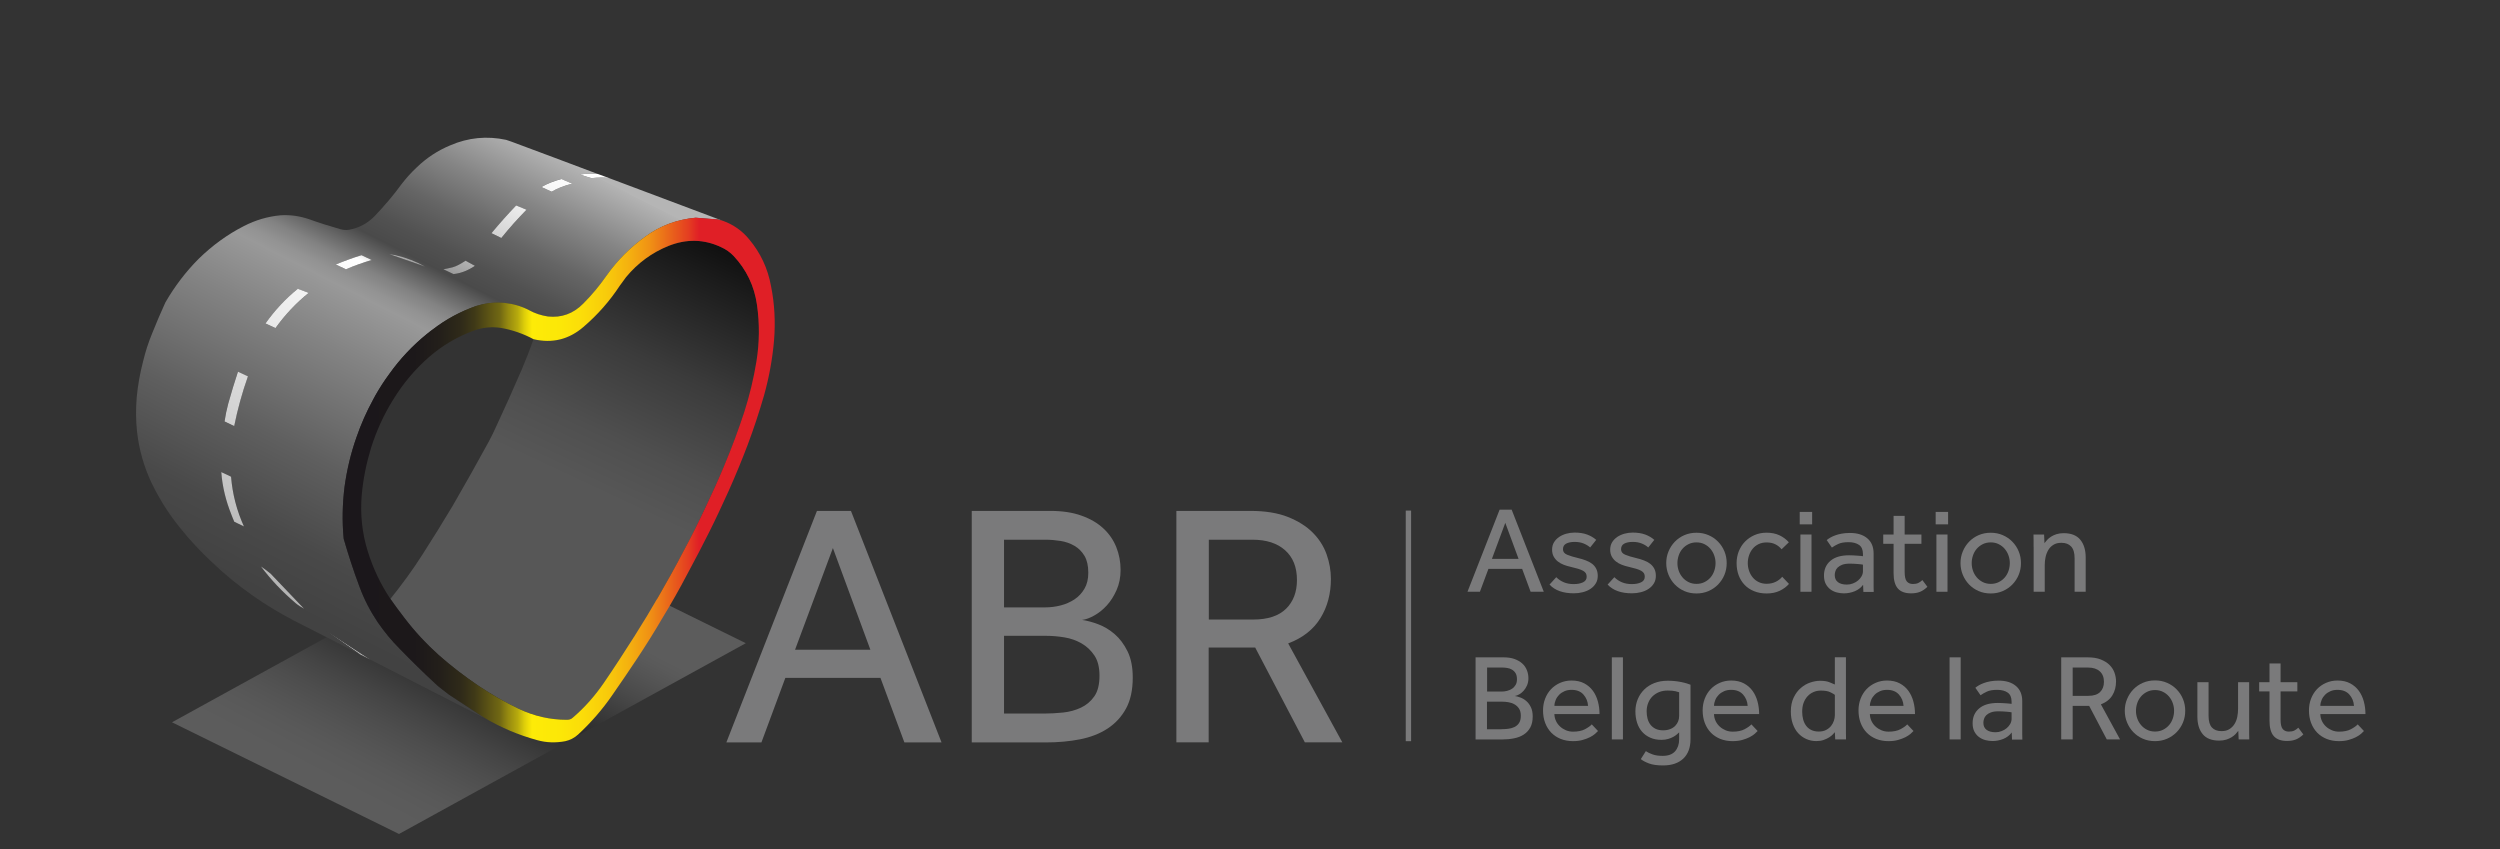<?xml version="1.0" encoding="UTF-8"?>
<svg xmlns="http://www.w3.org/2000/svg" version="1.1" xmlns:xlink="http://www.w3.org/1999/xlink" viewBox="0 0 466.92 158.6">
  <rect x="0" y="0" width="466.92" height="158.6" fill="#333333" stroke="none"/>
  <!-- Generator: Adobe Illustrator 29.3.0, SVG Export Plug-In . SVG Version: 2.1.0 Build 146)  -->
  <defs>
    <style>
      .st0 {
        fill: url(#linear-gradient2);
      }

      .st1 {
        fill: url(#linear-gradient10);
      }

      .st2 {
        fill: none;
        stroke: #7a7a7b;
        stroke-miterlimit: 10;
      }

      .st3 {
        fill: url(#linear-gradient1);
      }

      .st4 {
        fill: url(#linear-gradient9);
      }

      .st5 {
        fill: url(#linear-gradient8);
      }

      .st6 {
        fill: url(#linear-gradient11);
      }

      .st7 {
        isolation: isolate;
      }

      .st8 {
        fill: url(#linear-gradient12);
      }

      .st9 {
        fill: url(#linear-gradient7);
      }

      .st10 {
        fill: url(#linear-gradient4);
      }

      .st11 {
        fill: #7a7a7b;
      }

      .st12 {
        fill: url(#linear-gradient14);
      }

      .st13 {
        fill: url(#linear-gradient5);
      }

      .st14 {
        fill: url(#linear-gradient3);
      }

      .st15 {
        fill: url(#linear-gradient);
        mix-blend-mode: multiply;
        opacity: .2;
      }

      .st16 {
        fill: url(#linear-gradient6);
      }

      .st17 {
        fill: url(#linear-gradient13);
      }
    </style>
    <linearGradient id="linear-gradient" x1="71.78" y1="154.34" x2="99.9" y2="100.17" gradientUnits="userSpaceOnUse">
      <stop offset=".04" stop-color="#fff"/>
      <stop offset=".09" stop-color="#fafafa"/>
      <stop offset=".15" stop-color="#ececec"/>
      <stop offset=".21" stop-color="#d5d5d5"/>
      <stop offset=".28" stop-color="#b4b4b4"/>
      <stop offset=".35" stop-color="#8a8a8a"/>
      <stop offset=".42" stop-color="#575757"/>
      <stop offset=".49" stop-color="#1c1c1c"/>
      <stop offset=".52" stop-color="#000"/>
      <stop offset=".62" stop-color="#595959"/>
      <stop offset=".7" stop-color="#a0a0a0"/>
      <stop offset=".77" stop-color="#d3d3d3"/>
      <stop offset=".82" stop-color="#f3f3f3"/>
      <stop offset=".85" stop-color="#fff"/>
    </linearGradient>
    <linearGradient id="linear-gradient1" x1="64.9" y1="120.48" x2="111.37" y2="32.64" gradientUnits="userSpaceOnUse">
      <stop offset="0" stop-color="#b0b0b0"/>
      <stop offset=".65" stop-color="#fff"/>
      <stop offset=".7" stop-color="#969696"/>
      <stop offset=".75" stop-color="#b7b7b7"/>
      <stop offset=".82" stop-color="#d6d6d6"/>
      <stop offset=".88" stop-color="#ededed"/>
      <stop offset=".95" stop-color="#fafafa"/>
      <stop offset="1" stop-color="#fff"/>
    </linearGradient>
    <linearGradient id="linear-gradient2" x1="51.17" y1="114.04" x2="96.37" y2="25.42" gradientUnits="userSpaceOnUse">
      <stop offset=".02" stop-color="#424242"/>
      <stop offset=".13" stop-color="#494949"/>
      <stop offset=".29" stop-color="#5f5f5f"/>
      <stop offset=".49" stop-color="#838383"/>
      <stop offset=".6" stop-color="#999"/>
      <stop offset=".62" stop-color="#939393"/>
      <stop offset=".65" stop-color="#828282"/>
      <stop offset=".68" stop-color="#676767"/>
      <stop offset=".71" stop-color="#4a4a4a"/>
      <stop offset=".75" stop-color="#515151"/>
      <stop offset=".82" stop-color="#656565"/>
      <stop offset=".9" stop-color="#858585"/>
      <stop offset="1" stop-color="#b3b3b3"/>
      <stop offset="1" stop-color="#b5b5b5"/>
    </linearGradient>
    <linearGradient id="linear-gradient3" x1="30.08" y1="102.06" x2="76.61" y2="14.11" xlink:href="#linear-gradient1"/>
    <linearGradient id="linear-gradient4" x1="36.88" y1="105.66" x2="83.43" y2="17.69" xlink:href="#linear-gradient1"/>
    <linearGradient id="linear-gradient5" x1="43.91" y1="109.4" x2="90.46" y2="21.42" xlink:href="#linear-gradient1"/>
    <linearGradient id="linear-gradient6" x1="29.64" y1="101.82" x2="76.17" y2="13.87" xlink:href="#linear-gradient1"/>
    <linearGradient id="linear-gradient7" x1="50.98" y1="113.12" x2="97.54" y2="25.13" xlink:href="#linear-gradient1"/>
    <linearGradient id="linear-gradient8" x1="36.25" y1="105.32" x2="82.79" y2="17.37" xlink:href="#linear-gradient1"/>
    <linearGradient id="linear-gradient9" x1="52.06" y1="113.69" x2="98.59" y2="25.74" xlink:href="#linear-gradient1"/>
    <linearGradient id="linear-gradient10" x1="55.77" y1="115.64" x2="102.3" y2="27.7" xlink:href="#linear-gradient1"/>
    <linearGradient id="linear-gradient11" x1="59.97" y1="117.84" x2="106.49" y2="29.92" xlink:href="#linear-gradient1"/>
    <linearGradient id="linear-gradient12" x1="64.73" y1="120.44" x2="111.29" y2="32.45" xlink:href="#linear-gradient1"/>
    <linearGradient id="linear-gradient13" x1="90.44" y1="128.72" x2="130.38" y2="43.5" gradientUnits="userSpaceOnUse">
      <stop offset=".45" stop-color="#575757"/>
      <stop offset=".56" stop-color="#4f4f4f"/>
      <stop offset=".73" stop-color="#3b3b3b"/>
      <stop offset=".93" stop-color="#1b1b1b"/>
      <stop offset="1" stop-color="#0f0f0f"/>
    </linearGradient>
    <linearGradient id="linear-gradient14" x1="64.18" y1="89.65" x2="130.56" y2="89.65" gradientUnits="userSpaceOnUse">
      <stop offset="0" stop-color="#1b171b"/>
      <stop offset=".2" stop-color="#1c181a"/>
      <stop offset=".27" stop-color="#231f1a"/>
      <stop offset=".33" stop-color="#2f2a19"/>
      <stop offset=".37" stop-color="#403a17"/>
      <stop offset=".4" stop-color="#564e15"/>
      <stop offset=".44" stop-color="#716813"/>
      <stop offset=".46" stop-color="#928610"/>
      <stop offset=".49" stop-color="#b7aa0d"/>
      <stop offset=".51" stop-color="#e0d009"/>
      <stop offset=".53" stop-color="#fdeb07"/>
      <stop offset=".61" stop-color="#fce707"/>
      <stop offset=".67" stop-color="#fbdd09"/>
      <stop offset=".74" stop-color="#f8cb0b"/>
      <stop offset=".8" stop-color="#f5b20f"/>
      <stop offset=".86" stop-color="#f09214"/>
      <stop offset=".91" stop-color="#ea6b1a"/>
      <stop offset=".97" stop-color="#e43e21"/>
      <stop offset="1" stop-color="#e01f26"/>
    </linearGradient>
  </defs>
  <g class="st7">
    <g id="Layer_1">
      <polygon class="st15" points="74.52 155.76 32.12 134.9 96.9 99.26 139.29 120.13 74.52 155.76"/>
      <path class="st3" d="M67.21,122.2l2.01,1-8.58-5.58,6.58,4.57Z"/>
      <path class="st0" d="M134.04,40.98l.97.27-21.24-7.98c-.87-.17-1.97-.13-3.31,0-.57-.17-1.27-.37-2.17-.67,1.03-.17,2.14-.2,3.37-.1-5.38-2.04-10.79-4.04-16.16-6.05-.34-.13-.67-.23-.97-.33-3.58-.77-7.08-.43-10.45,1.03-2.34.97-4.41,2.34-6.25,4.11-1.03.97-1.97,2-2.84,3.14-1.5,2.07-3.17,4.01-4.94,5.88-1.37,1.44-3.01,2.31-4.91,2.64-.53.07-1.03.03-1.5-.1-2-.57-3.94-1.17-5.88-1.87-1.74-.6-3.54-.87-5.41-.74-2.37.23-4.64.9-6.78,2-3.14,1.6-5.91,3.64-8.42,6.08-2.47,2.47-4.54,5.21-6.28,8.22,0,.07-.03.13-.07.17-.83,1.84-1.63,3.67-2.37,5.55-.7,1.7-1.27,3.44-1.7,5.24-.6,2.31-1,4.58-1.2,6.78-.17,2.14-.17,4.27.07,6.41.37,3.31,1.27,6.45,2.67,9.45,1.47,3.04,3.24,5.88,5.38,8.49,1.8,2.27,3.77,4.37,5.88,6.34,2.4,2.31,4.98,4.41,7.75,6.35,2.4,1.7,4.94,3.21,7.55,4.58,4.14,2.1,8.25,4.21,12.39,6.35l-6.58-4.57,8.58,5.58,21.34,10.92-6.68-4.38-1.34-1.03c-.47-.33-.9-.73-1.3-1.1-2.27-2.1-4.48-4.28-6.61-6.48-1.5-1.5-2.84-3.14-4.07-4.91-1.4-2.07-2.57-4.31-3.44-6.71-1.1-2.9-2.04-5.84-2.91-8.82,0-.03-.03-.1-.03-.17-.3-3.2-.23-6.41.17-9.62.43-3.17,1.17-6.28,2.24-9.29.83-2.41,1.87-4.74,3.07-6.95l.43-.8c.8-1.4,1.67-2.77,2.64-4.07,2-2.81,4.34-5.28,7.01-7.45l.23-.17c.27-.23.57-.47.87-.67,2.47-1.9,5.14-3.34,8.08-4.37l.37-.1c1.6-.47,3.27-.63,4.94-.47,1.64.17,3.14.6,4.54,1.34,1.13.63,2.3,1,3.57,1.2,2.54.27,4.74-.54,6.58-2.4,1.61-1.61,3.04-3.34,4.34-5.21,2-2.84,4.41-5.28,7.25-7.31,2.77-2.04,5.91-3.21,9.42-3.54l4.11.33ZM55.62,53.94l2.04.77c-2.37,1.9-4.44,4.11-6.21,6.58l-1.87-.87c1.74-2.44,3.74-4.61,6.04-6.48ZM41.33,88.17l1.84.87c.27,3.24,1.07,6.31,2.4,9.28l-1.8-.87c-.2-.43-.37-.87-.53-1.3-1.03-2.57-1.7-5.21-1.9-7.98ZM72.73,47.46c.43.07.9.17,1.34.23,1.87.43,3.67,1.14,5.34,2.1l-6.68-2.34ZM42.63,75.34c.57-2,1.17-3.97,1.8-5.91l1.87.87c-1.07,3-1.94,6.11-2.57,9.29l-1.8-.87c.17-1.14.4-2.27.7-3.37ZM48.75,105.8c.43.3,1.07.74,1.84,1.37l6.21,6.51c-.56-.3-1.1-.63-1.57-1.04-2.4-2.04-4.58-4.31-6.48-6.85ZM67.52,47.66l1.9.9c-1.67.5-3.27,1.07-4.81,1.74l-1.9-.9c1.6-.67,3.21-1.23,4.81-1.74ZM86.95,48.69l1.77.97c-1.33.9-2.67,1.4-4.01,1.54l-1.9-.9c.43-.07,1-.2,1.74-.37.7-.2,1.5-.63,2.41-1.23ZM98.34,39.18c-1.64,1.67-3.21,3.41-4.71,5.28l-1.84-.9c1.5-1.8,3.04-3.54,4.61-5.18l1.94.8ZM101.11,34.93c1.14-.67,2.41-1.14,3.74-1.5l2.03.87c-1.47.37-2.77.87-3.87,1.5l-1.9-.87Z"/>
      <path class="st14" d="M57.66,54.7l-2.04-.77c-2.3,1.87-4.31,4.04-6.04,6.48l1.87.87c1.77-2.47,3.84-4.68,6.21-6.58Z"/>
      <path class="st10" d="M43.17,89.04l-1.84-.87c.2,2.77.87,5.41,1.9,7.98.17.43.33.87.53,1.3l1.8.87c-1.34-2.97-2.14-6.04-2.4-9.28Z"/>
      <path class="st13" d="M74.06,47.69c-.43-.07-.9-.17-1.34-.23l6.68,2.34c-1.67-.97-3.47-1.67-5.34-2.1Z"/>
      <path class="st16" d="M44.44,69.43c-.64,1.94-1.24,3.91-1.8,5.91-.3,1.1-.53,2.24-.7,3.37l1.8.87c.64-3.17,1.5-6.28,2.57-9.29l-1.87-.87Z"/>
      <path class="st9" d="M50.58,107.17c-.77-.63-1.4-1.07-1.84-1.37,1.9,2.54,4.08,4.81,6.48,6.85.47.4,1,.73,1.57,1.04l-6.21-6.51Z"/>
      <path class="st5" d="M69.42,48.56l-1.9-.9c-1.6.5-3.21,1.07-4.81,1.74l1.9.9c1.53-.67,3.14-1.24,4.81-1.74Z"/>
      <path class="st4" d="M88.72,49.66l-1.77-.97c-.9.6-1.7,1.03-2.41,1.23-.73.17-1.3.3-1.74.37l1.9.9c1.33-.13,2.67-.64,4.01-1.54Z"/>
      <path class="st1" d="M93.63,44.45c1.5-1.87,3.07-3.61,4.71-5.28l-1.94-.8c-1.57,1.64-3.11,3.37-4.61,5.18l1.84.9Z"/>
      <path class="st6" d="M104.86,33.43c-1.34.37-2.61.84-3.74,1.5l1.9.87c1.1-.64,2.4-1.14,3.87-1.5l-2.03-.87Z"/>
      <path class="st8" d="M111.67,32.5c-1.23-.1-2.34-.07-3.37.1.9.3,1.6.5,2.17.67,1.33-.13,2.44-.17,3.31,0l-2.1-.77Z"/>
      <path class="st17" d="M116.94,51.73c-.4.53-.8,1.07-1.17,1.6-1.9,2.91-4.14,5.44-6.78,7.71-2.74,2.37-5.88,3.14-9.35,2.31-.67,1.94-1.4,3.81-2.2,5.68-1.54,3.57-3.14,7.15-4.78,10.65-.4.93-.87,1.84-1.34,2.74-2.2,4.04-4.44,8.02-6.74,11.99-1.84,3.07-3.71,6.11-5.65,9.12-1.8,2.84-3.84,5.61-6.01,8.32.84,1.2,1.7,2.37,2.61,3.54,1.9,2.5,4.08,4.84,6.41,6.95,2.34,2.07,4.81,3.97,7.38,5.71,2.44,1.64,4.94,3.07,7.58,4.34,2.87,1.37,5.88,2.04,8.99,2.04.43,0,.77-.1,1.07-.37,2.24-1.9,4.18-4.11,5.85-6.55,1.97-2.87,3.87-5.81,5.74-8.75,1.53-2.44,3.04-4.91,4.48-7.41,1.6-2.77,3.17-5.58,4.67-8.48,1.44-2.64,2.77-5.34,4.04-8.05,1.23-2.6,2.44-5.24,3.54-7.88,1.37-3.27,2.6-6.58,3.71-9.92,1-3.11,1.77-6.28,2.3-9.52.57-3.54.6-7.05.1-10.55-.5-3.54-1.97-6.58-4.37-9.15-.64-.67-1.44-1.24-2.34-1.64-3.17-1.5-6.45-1.57-9.82-.23-3.14,1.27-5.75,3.21-7.91,5.81Z"/>
      <path class="st12" d="M135.01,41.25l-.97-.27-4.11-.33c-3.51.33-6.65,1.5-9.42,3.54-2.84,2.04-5.24,4.47-7.25,7.31-1.3,1.87-2.74,3.61-4.34,5.21-1.84,1.87-4.04,2.67-6.58,2.4-1.27-.2-2.44-.57-3.57-1.2-1.4-.73-2.91-1.17-4.54-1.34-1.67-.17-3.34,0-4.94.47l-.37.1c-2.94,1.04-5.61,2.47-8.08,4.38-.3.2-.6.43-.87.67l-.23.17c-2.67,2.17-5.01,4.64-7.01,7.45-.97,1.3-1.84,2.67-2.64,4.07l-.43.8c-1.2,2.2-2.24,4.54-3.07,6.95-1.07,3.01-1.8,6.11-2.24,9.28-.4,3.21-.47,6.41-.17,9.62,0,.07.03.13.03.17.87,2.97,1.81,5.91,2.91,8.82.87,2.4,2.04,4.64,3.44,6.71,1.23,1.77,2.57,3.41,4.07,4.91,2.14,2.21,4.34,4.38,6.61,6.48.4.37.83.77,1.3,1.1l1.34,1.03,6.68,4.37c3.07,1.8,6.31,3.17,9.75,4.11,1.77.5,3.51.53,5.28.2.87-.2,1.67-.6,2.37-1.23,2.37-2.2,4.51-4.64,6.35-7.31,1.57-2.27,3.11-4.51,4.61-6.78,1.64-2.47,3.24-5.01,4.74-7.58,1.67-2.74,3.24-5.51,4.71-8.32,1.43-2.64,2.81-5.28,4.14-7.95,1.24-2.47,2.41-5.01,3.58-7.58,1.27-2.84,2.47-5.74,3.57-8.65,1.14-3.04,2.14-6.08,3.04-9.19.94-3.37,1.57-6.81,1.87-10.32.27-3.41.1-6.78-.57-10.09-.6-3.31-1.97-6.21-4.07-8.72-1.3-1.6-2.97-2.77-4.91-3.47ZM115.77,53.34c.37-.53.77-1.07,1.17-1.6,2.17-2.61,4.78-4.54,7.91-5.81,3.37-1.34,6.65-1.27,9.82.23.9.4,1.7.97,2.34,1.64,2.4,2.57,3.87,5.61,4.37,9.15.5,3.51.47,7.01-.1,10.55-.53,3.24-1.3,6.41-2.3,9.52-1.1,3.34-2.34,6.65-3.71,9.92-1.1,2.64-2.3,5.28-3.54,7.88-1.27,2.71-2.61,5.41-4.04,8.05-1.5,2.9-3.07,5.71-4.67,8.48-1.44,2.51-2.94,4.98-4.48,7.41-1.87,2.94-3.77,5.88-5.74,8.75-1.67,2.44-3.61,4.64-5.85,6.55-.3.27-.63.37-1.07.37-3.11,0-6.11-.67-8.99-2.04-2.64-1.27-5.14-2.7-7.58-4.34-2.57-1.74-5.04-3.64-7.38-5.71-2.34-2.1-4.51-4.44-6.41-6.95-.9-1.17-1.77-2.34-2.61-3.54-1.83-2.74-3.24-5.71-4.21-8.85-1.07-3.41-1.44-6.91-1.14-10.52.27-3.04.87-5.95,1.74-8.82,1-3.17,2.37-6.18,4.11-8.98,1.84-3.01,4.07-5.68,6.75-8.02,2.47-2.14,5.24-3.77,8.32-4.91,1.67-.6,3.37-.77,5.11-.5,2.1.37,4.14,1.07,6.05,2.1,3.47.83,6.61.07,9.35-2.3,2.64-2.27,4.88-4.81,6.78-7.71Z"/>
      <g>
        <path class="st11" d="M152.58,95.42h6.35l16.92,43.24h-6.94l-4.47-12.06h-17.76l-4.47,12.06h-6.55l16.92-43.24ZM162.56,121.35l-7-18.99-7.07,18.99h14.07Z"/>
        <path class="st11" d="M181.49,95.42h14.65c2.25,0,4.19.29,5.83.88,1.64.58,3,1.37,4.08,2.37,1.08.99,1.89,2.16,2.43,3.5.54,1.34.81,2.77.81,4.28,0,1.38-.25,2.64-.75,3.76-.5,1.12-1.1,2.07-1.81,2.85-.71.78-1.49,1.41-2.33,1.88-.84.48-1.61.76-2.3.84.91.13,1.91.4,3.01.81,1.1.41,2.13,1.03,3.08,1.85.95.82,1.75,1.89,2.4,3.21.65,1.32.97,2.95.97,4.89,0,2.33-.42,4.27-1.26,5.8-.84,1.54-1.99,2.78-3.44,3.73-1.45.95-3.17,1.62-5.15,2.01-1.99.39-4.11.58-6.35.58h-13.87v-43.24ZM195.23,113.44c.95,0,1.9-.12,2.85-.36.95-.24,1.81-.62,2.59-1.13s1.4-1.19,1.88-2.01c.48-.82.71-1.81.71-2.98,0-1.3-.24-2.34-.71-3.14-.48-.8-1.1-1.43-1.88-1.88-.78-.45-1.64-.76-2.59-.91-.95-.15-1.9-.23-2.85-.23h-7.71v12.64h7.71ZM195.04,133.27c1.12,0,2.29-.07,3.5-.19,1.21-.13,2.32-.43,3.34-.91,1.01-.47,1.85-1.18,2.5-2.11.65-.93.97-2.21.97-3.86,0-1.56-.31-2.81-.94-3.76-.63-.95-1.43-1.71-2.4-2.27-.97-.56-2.04-.94-3.21-1.13-1.17-.19-2.29-.29-3.37-.29h-7.91v14.52h7.52Z"/>
        <path class="st11" d="M219.73,95.42h13.81c2.76,0,5.1.38,7,1.13,1.9.76,3.45,1.73,4.63,2.92,1.19,1.19,2.05,2.54,2.59,4.05.54,1.51.81,3.05.81,4.6,0,2.77-.65,5.21-1.95,7.32-1.3,2.12-3.31,3.7-6.03,4.73l10.11,18.47h-7l-9.27-17.7h-8.69v17.7h-6.03v-43.24ZM234.06,115.71c2.72,0,4.76-.67,6.13-2.01,1.36-1.34,2.04-3.13,2.04-5.38,0-2.38-.73-4.22-2.2-5.54-1.47-1.32-3.5-1.98-6.09-1.98h-8.17v14.91h8.3Z"/>
      </g>
      <g>
        <path class="st11" d="M280.08,95.19h2.25l6,15.33h-2.46l-1.58-4.27h-6.3l-1.59,4.27h-2.32l6-15.33ZM283.62,104.38l-2.48-6.73-2.5,6.73h4.99Z"/>
        <path class="st11" d="M290.69,107.83c.38.38.84.69,1.38.92s1.16.34,1.86.34,1.26-.11,1.72-.33.69-.57.69-1.05c0-.25-.05-.46-.15-.63s-.27-.33-.51-.47c-.24-.14-.55-.26-.94-.38-.39-.11-.88-.24-1.46-.38-.41-.09-.82-.21-1.23-.37-.41-.15-.77-.36-1.09-.61-.32-.25-.58-.56-.78-.92-.2-.36-.3-.79-.3-1.3s.12-.98.36-1.37.56-.72.95-.99c.4-.27.85-.47,1.34-.61.5-.14,1.01-.21,1.55-.21.9,0,1.68.12,2.33.36.65.24,1.22.57,1.71,1l-1.13,1.42c-.32-.29-.72-.54-1.21-.74s-1.05-.3-1.69-.3-1.19.11-1.58.32c-.4.21-.6.57-.6,1.06,0,.46.26.8.79,1.02.53.22,1.22.43,2.08.63.51.12.98.26,1.41.43.44.16.82.37,1.15.62s.59.56.78.93c.19.37.29.81.29,1.33s-.12,1.01-.37,1.41c-.25.41-.58.75-.99,1.02-.41.28-.89.48-1.42.62-.54.14-1.1.21-1.68.21-2.02,0-3.54-.54-4.55-1.63l1.26-1.38Z"/>
        <path class="st11" d="M301.54,107.83c.38.38.84.69,1.38.92s1.16.34,1.86.34,1.26-.11,1.72-.33.69-.57.69-1.05c0-.25-.05-.46-.15-.63s-.27-.33-.51-.47c-.24-.14-.55-.26-.94-.38-.39-.11-.88-.24-1.46-.38-.41-.09-.82-.21-1.23-.37-.41-.15-.77-.36-1.09-.61-.32-.25-.58-.56-.78-.92-.2-.36-.3-.79-.3-1.3s.12-.98.36-1.37.56-.72.95-.99c.4-.27.85-.47,1.34-.61.5-.14,1.01-.21,1.55-.21.9,0,1.68.12,2.33.36.65.24,1.22.57,1.71,1l-1.13,1.42c-.32-.29-.72-.54-1.21-.74s-1.05-.3-1.69-.3-1.19.11-1.58.32c-.4.21-.6.57-.6,1.06,0,.46.26.8.79,1.02.53.22,1.22.43,2.08.63.51.12.98.26,1.41.43.44.16.82.37,1.15.62s.59.56.78.93c.19.37.29.81.29,1.33s-.12,1.01-.37,1.41c-.25.41-.58.75-.99,1.02-.41.28-.89.48-1.42.62-.54.14-1.1.21-1.68.21-2.02,0-3.54-.54-4.55-1.63l1.26-1.38Z"/>
        <path class="st11" d="M316.85,110.84c-.83,0-1.59-.15-2.27-.45-.69-.3-1.28-.71-1.78-1.23-.5-.52-.89-1.12-1.17-1.8-.28-.68-.43-1.41-.43-2.19s.14-1.51.43-2.19c.28-.68.67-1.28,1.17-1.8.5-.52,1.09-.93,1.78-1.23.69-.3,1.45-.45,2.27-.45s1.56.15,2.25.45c.69.3,1.29.71,1.79,1.23.51.52.9,1.12,1.18,1.8.28.68.42,1.41.42,2.19s-.14,1.51-.42,2.19c-.28.68-.68,1.28-1.18,1.8-.51.52-1.1.93-1.79,1.23-.69.3-1.44.45-2.25.45ZM316.85,109.05c.55,0,1.05-.11,1.49-.33.44-.22.82-.51,1.13-.87.31-.36.54-.77.7-1.24.16-.47.24-.95.24-1.44s-.08-.95-.24-1.41c-.16-.47-.4-.88-.71-1.25-.31-.37-.69-.66-1.13-.88-.44-.22-.93-.33-1.48-.33s-1.05.11-1.49.33-.82.51-1.13.87c-.31.36-.54.77-.7,1.24-.16.47-.24.95-.24,1.44s.08.96.24,1.42c.16.46.4.87.71,1.24.31.37.69.66,1.13.88.44.22.93.33,1.48.33Z"/>
        <path class="st11" d="M334.13,109.05c-.47.54-1.06.97-1.76,1.3-.7.33-1.51.49-2.42.49-.86,0-1.64-.14-2.33-.42-.7-.28-1.29-.67-1.77-1.17-.48-.5-.85-1.09-1.12-1.79-.26-.7-.39-1.46-.39-2.29,0-.78.14-1.52.41-2.21.28-.69.66-1.29,1.16-1.8.5-.51,1.09-.92,1.77-1.22.68-.3,1.44-.45,2.26-.45.9,0,1.7.16,2.39.48.69.32,1.28.76,1.77,1.31l-1.36,1.31c-.32-.4-.71-.71-1.17-.94-.46-.23-1-.34-1.63-.34-.55,0-1.05.1-1.48.31-.44.21-.8.49-1.1.85-.3.36-.53.77-.69,1.24-.16.47-.24.95-.24,1.46s.08.97.24,1.44.39.88.69,1.24c.3.36.67.65,1.1.86.44.21.93.32,1.48.32.63,0,1.19-.12,1.69-.36.5-.24.91-.56,1.23-.95l1.26,1.33Z"/>
        <path class="st11" d="M336.13,95.61h2.32v2.32h-2.32v-2.32ZM336.26,99.83h2.07v10.69h-2.07v-10.69Z"/>
        <path class="st11" d="M347.96,109.23c-.4.54-.92.93-1.57,1.2-.65.26-1.32.39-2.01.39-.44,0-.88-.06-1.32-.17-.44-.11-.84-.31-1.2-.57-.36-.27-.65-.61-.87-1.03-.22-.42-.33-.94-.33-1.55,0-1.15.4-2.07,1.21-2.76s1.96-1.03,3.48-1.03c.25,0,.51,0,.78.02.28.02.54.03.78.05.25.01.46.03.64.05.18.01.31.03.39.05v-.39c0-.8-.24-1.37-.72-1.71-.48-.34-1.14-.52-1.96-.52s-1.46.11-1.93.33c-.47.22-.87.45-1.19.68l-.97-1.4c.18-.15.41-.31.67-.46.26-.15.57-.29.92-.42s.75-.24,1.2-.32c.44-.08.96-.13,1.54-.13,1.38,0,2.46.33,3.25,1,.79.67,1.18,1.61,1.18,2.84v6.22c0,.38,0,.69.02.95h-1.93l-.05-1.29ZM347.94,105.46c-.06-.02-.18-.03-.36-.06-.18-.02-.38-.04-.61-.06-.23-.01-.47-.03-.74-.05-.26-.01-.51-.02-.76-.02-.58,0-1.05.07-1.41.21-.36.14-.64.31-.85.52-.21.21-.35.44-.42.69-.08.25-.12.49-.12.72,0,.58.2,1.02.6,1.32s.95.45,1.66.45c.4,0,.78-.07,1.14-.21.36-.14.68-.32.95-.55.28-.23.5-.5.67-.8.17-.31.25-.62.25-.94v-1.22Z"/>
        <path class="st11" d="M353.66,101.56h-1.93v-1.72h1.93v-3.49h2.07v3.49h3.13v1.72h-3.13v5.26c0,.86.13,1.45.4,1.77.27.32.65.48,1.14.48.4,0,.73-.06.99-.18.26-.12.52-.31.78-.55l.94,1.26c-.45.43-.9.74-1.37.93-.47.19-1.02.29-1.67.29-1.13,0-1.96-.31-2.49-.92-.53-.61-.79-1.57-.79-2.87v-5.47Z"/>
        <path class="st11" d="M361.52,95.61h2.32v2.32h-2.32v-2.32ZM361.66,99.83h2.07v10.69h-2.07v-10.69Z"/>
        <path class="st11" d="M371.81,110.84c-.83,0-1.59-.15-2.27-.45-.69-.3-1.28-.71-1.78-1.23-.5-.52-.89-1.12-1.17-1.8-.28-.68-.43-1.41-.43-2.19s.14-1.51.43-2.19c.28-.68.67-1.28,1.17-1.8.5-.52,1.09-.93,1.78-1.23.69-.3,1.45-.45,2.27-.45s1.56.15,2.25.45c.69.3,1.29.71,1.79,1.23.51.52.9,1.12,1.18,1.8.28.68.42,1.41.42,2.19s-.14,1.51-.42,2.19c-.28.68-.68,1.28-1.18,1.8-.51.52-1.1.93-1.79,1.23-.69.3-1.44.45-2.25.45ZM371.81,109.05c.55,0,1.05-.11,1.49-.33.44-.22.82-.51,1.13-.87.31-.36.54-.77.7-1.24.16-.47.24-.95.24-1.44s-.08-.95-.24-1.41c-.16-.47-.4-.88-.71-1.25-.31-.37-.69-.66-1.13-.88-.44-.22-.93-.33-1.48-.33s-1.05.11-1.49.33-.82.51-1.13.87c-.31.36-.54.77-.7,1.24-.16.47-.24.95-.24,1.44s.08.96.24,1.42.4.87.71,1.24c.31.37.69.66,1.13.88.44.22.93.33,1.48.33Z"/>
        <path class="st11" d="M379.81,102.15v-1.23c0-.34,0-.71-.02-1.09h1.98l.07,1.61c.14-.18.31-.39.51-.61.2-.22.44-.42.74-.61.29-.18.63-.34,1.02-.46.39-.12.83-.18,1.32-.18,1.39,0,2.43.41,3.1,1.22.67.81,1.01,1.92,1.01,3.31v6.41h-2.07v-6.25c0-1-.21-1.73-.64-2.19-.43-.47-1.03-.7-1.82-.7-.6,0-1.1.12-1.49.37-.4.25-.72.56-.95.95s-.41.84-.52,1.33c-.11.5-.16,1.01-.16,1.53v4.96h-2.07v-8.37Z"/>
        <path class="st11" d="M275.6,122.77h5.19c.8,0,1.49.1,2.07.31.58.21,1.06.49,1.45.84s.67.77.86,1.24c.19.48.29.98.29,1.52,0,.49-.09.93-.26,1.33-.18.4-.39.74-.64,1.01-.25.28-.53.5-.83.67-.3.17-.57.27-.82.3.32.05.68.14,1.07.29.39.15.75.36,1.09.66.34.29.62.67.85,1.14.23.47.34,1.05.34,1.73,0,.83-.15,1.51-.45,2.06-.3.54-.7.98-1.22,1.32s-1.12.57-1.83.71c-.7.14-1.46.21-2.25.21h-4.92v-15.33ZM280.47,129.16c.34,0,.67-.04,1.01-.13.34-.08.64-.22.92-.4s.5-.42.67-.71c.17-.29.25-.64.25-1.06,0-.46-.08-.83-.25-1.12-.17-.28-.39-.5-.67-.67s-.58-.27-.92-.32c-.34-.05-.67-.08-1.01-.08h-2.73v4.48h2.73ZM280.4,136.19c.4,0,.81-.02,1.24-.07s.82-.15,1.18-.32c.36-.17.66-.42.88-.75.23-.33.34-.79.34-1.37,0-.55-.11-1-.33-1.33-.22-.34-.51-.61-.85-.8-.34-.2-.72-.33-1.14-.4-.41-.07-.81-.1-1.2-.1h-2.8v5.15h2.67Z"/>
        <path class="st11" d="M298.46,136.53c-.12.14-.31.31-.55.53-.25.21-.56.42-.95.62-.39.2-.85.37-1.38.52-.53.15-1.13.22-1.8.22-.83,0-1.59-.14-2.28-.41-.69-.28-1.28-.67-1.77-1.17-.49-.51-.87-1.11-1.14-1.82-.27-.71-.4-1.49-.4-2.34,0-.78.13-1.51.39-2.19.26-.68.63-1.27,1.1-1.77.47-.5,1.04-.89,1.69-1.18s1.37-.44,2.15-.44c.92,0,1.71.18,2.37.53.66.35,1.2.82,1.62,1.4.42.58.73,1.25.93,2,.2.75.3,1.53.3,2.34h-8.43c.01.48.12.91.31,1.31s.45.74.77,1.03c.32.29.69.52,1.1.69.41.17.85.25,1.31.25.9,0,1.65-.15,2.23-.46.58-.31,1-.61,1.26-.9l1.17,1.24ZM296.6,131.82c-.06-.83-.35-1.53-.87-2.11s-1.26-.87-2.21-.87c-.49,0-.93.08-1.32.25-.39.17-.72.39-1,.67s-.49.59-.64.95c-.15.36-.24.73-.25,1.12h6.3Z"/>
        <path class="st11" d="M301.04,122.77h2.07v15.33h-2.07v-15.33Z"/>
        <path class="st11" d="M307.38,140.28c.35.24.79.46,1.3.63.51.18,1.14.26,1.87.26,1.03,0,1.79-.28,2.3-.85.5-.57.76-1.31.76-2.23v-1.31c-.11.09-.25.22-.42.38-.18.16-.4.31-.67.46-.27.15-.59.28-.95.39-.37.11-.79.17-1.26.17-.78,0-1.48-.13-2.08-.4-.61-.27-1.11-.63-1.53-1.1s-.73-1.03-.94-1.68-.32-1.36-.32-2.13c0-.83.15-1.59.44-2.29s.7-1.3,1.23-1.82,1.16-.91,1.9-1.2c.74-.28,1.55-.42,2.46-.42s1.69.08,2.44.23c.75.15,1.36.32,1.82.51v10.2c0,1.55-.45,2.75-1.34,3.6-.9.85-2.16,1.28-3.78,1.28-1.09,0-1.95-.12-2.6-.36s-1.17-.51-1.56-.82l.96-1.52ZM313.63,129.3c-.14-.05-.37-.11-.7-.2-.33-.08-.82-.13-1.48-.13-.58,0-1.11.1-1.59.29-.47.19-.88.46-1.23.8s-.61.75-.8,1.23c-.19.48-.29,1-.29,1.56,0,.49.06.95.17,1.38.12.43.3.8.55,1.13.25.32.57.57.95.76.38.18.85.28,1.4.28.51,0,.95-.08,1.33-.23.38-.15.7-.36.94-.61.24-.25.43-.54.55-.85.12-.31.18-.64.18-.98v-4.44Z"/>
        <path class="st11" d="M328.27,136.53c-.12.14-.31.31-.55.53-.25.21-.56.42-.95.62-.39.2-.85.37-1.38.52-.53.15-1.13.22-1.8.22-.83,0-1.59-.14-2.28-.41-.69-.28-1.28-.67-1.77-1.17-.49-.51-.87-1.11-1.14-1.82-.27-.71-.4-1.49-.4-2.34,0-.78.13-1.51.39-2.19.26-.68.63-1.27,1.1-1.77.47-.5,1.04-.89,1.69-1.18s1.37-.44,2.15-.44c.92,0,1.71.18,2.37.53.66.35,1.2.82,1.62,1.4.42.58.73,1.25.93,2,.2.75.3,1.53.3,2.34h-8.43c.01.48.12.91.31,1.31s.45.74.77,1.03c.32.29.69.52,1.1.69.41.17.85.25,1.31.25.9,0,1.65-.15,2.23-.46s1-.61,1.26-.9l1.17,1.24ZM326.41,131.82c-.06-.83-.35-1.53-.87-2.11s-1.26-.87-2.21-.87c-.49,0-.93.08-1.32.25-.39.17-.72.39-1,.67s-.49.59-.64.95c-.15.36-.24.73-.25,1.12h6.3Z"/>
        <path class="st11" d="M342.7,136.74c-.08.09-.2.23-.38.42-.18.19-.41.38-.7.56-.29.18-.63.34-1.02.48-.39.14-.85.21-1.37.21-.67,0-1.3-.13-1.88-.39-.58-.26-1.09-.63-1.52-1.1s-.76-1.05-1-1.74c-.24-.68-.36-1.44-.36-2.29,0-1.01.18-1.88.53-2.61s.8-1.33,1.34-1.79c.54-.47,1.13-.81,1.77-1.02.63-.21,1.24-.32,1.8-.32.77,0,1.36.09,1.79.28s.76.32.99.41v-5.08h2.07v14.24c0,.34,0,.71.02,1.09h-2.02l-.07-1.36ZM342.7,129.78c-.15-.12-.44-.29-.85-.49-.41-.21-1-.31-1.77-.31-.51,0-.97.09-1.39.28-.42.18-.79.44-1.1.78-.31.34-.56.75-.74,1.24s-.26,1.04-.26,1.65c0,.51.06.98.18,1.44.12.45.31.85.56,1.18.25.34.57.6.96.79s.85.29,1.39.29,1-.1,1.38-.3.69-.45.93-.75c.24-.3.41-.63.53-.99.11-.36.17-.69.17-1v-3.82Z"/>
        <path class="st11" d="M357.38,136.53c-.12.14-.31.31-.55.53-.25.21-.56.42-.95.62-.39.2-.85.37-1.38.52-.53.15-1.13.22-1.8.22-.83,0-1.59-.14-2.28-.41-.69-.28-1.28-.67-1.77-1.17-.49-.51-.87-1.11-1.14-1.82-.27-.71-.4-1.49-.4-2.34,0-.78.13-1.51.39-2.19.26-.68.63-1.27,1.1-1.77.47-.5,1.04-.89,1.69-1.18s1.37-.44,2.15-.44c.92,0,1.71.18,2.37.53.66.35,1.2.82,1.62,1.4.42.58.73,1.25.93,2,.2.75.3,1.53.3,2.34h-8.43c.01.48.12.91.31,1.31s.45.74.77,1.03c.32.29.69.52,1.1.69.41.17.85.25,1.31.25.9,0,1.65-.15,2.23-.46s1-.61,1.26-.9l1.17,1.24ZM355.52,131.82c-.06-.83-.35-1.53-.87-2.11s-1.26-.87-2.21-.87c-.49,0-.93.08-1.32.25-.39.17-.72.39-1,.67s-.49.59-.64.95c-.15.36-.24.73-.25,1.12h6.3Z"/>
        <path class="st11" d="M364.12,122.77h2.07v15.33h-2.07v-15.33Z"/>
        <path class="st11" d="M375.72,136.81c-.4.54-.92.93-1.57,1.2-.65.26-1.32.39-2.01.39-.44,0-.88-.06-1.32-.17-.44-.11-.84-.31-1.2-.57-.36-.27-.65-.61-.87-1.03-.22-.42-.33-.94-.33-1.55,0-1.15.4-2.07,1.21-2.76s1.96-1.03,3.48-1.03c.25,0,.51,0,.78.02.28.02.54.03.78.05.25.01.46.03.64.05.18.01.31.03.39.05v-.39c0-.8-.24-1.37-.72-1.71-.48-.34-1.14-.52-1.96-.52s-1.46.11-1.93.33c-.47.22-.87.45-1.19.68l-.97-1.4c.18-.15.41-.31.67-.46.26-.15.57-.29.92-.42s.75-.24,1.2-.32c.44-.08.96-.13,1.54-.13,1.38,0,2.46.33,3.25,1,.79.67,1.18,1.61,1.18,2.84v6.22c0,.38,0,.69.02.95h-1.93l-.05-1.29ZM375.7,133.04c-.06-.02-.18-.03-.36-.06-.18-.02-.38-.04-.61-.06-.23-.01-.47-.03-.74-.05-.26-.01-.51-.02-.76-.02-.58,0-1.05.07-1.41.21-.36.14-.64.31-.85.52-.21.21-.35.44-.42.69-.08.25-.12.49-.12.72,0,.58.2,1.02.6,1.32s.95.45,1.66.45c.4,0,.78-.07,1.14-.21.36-.14.68-.32.95-.55.28-.23.5-.5.67-.8.17-.31.25-.62.25-.94v-1.22Z"/>
        <path class="st11" d="M384.98,122.77h4.9c.98,0,1.81.13,2.48.4.67.27,1.22.61,1.64,1.03.42.42.73.9.92,1.44s.29,1.08.29,1.63c0,.98-.23,1.85-.69,2.6-.46.75-1.17,1.31-2.14,1.68l3.58,6.55h-2.48l-3.29-6.27h-3.08v6.27h-2.14v-15.33ZM390.06,129.96c.96,0,1.69-.24,2.17-.71.48-.47.72-1.11.72-1.91,0-.84-.26-1.5-.78-1.96-.52-.47-1.24-.7-2.16-.7h-2.9v5.29h2.94Z"/>
        <path class="st11" d="M402.49,138.42c-.83,0-1.59-.15-2.27-.45-.69-.3-1.28-.71-1.78-1.23-.5-.52-.89-1.12-1.17-1.8-.28-.68-.43-1.41-.43-2.19s.14-1.51.43-2.19c.28-.68.67-1.28,1.17-1.8.5-.52,1.09-.93,1.78-1.23.69-.3,1.45-.45,2.27-.45s1.56.15,2.25.45c.69.3,1.29.71,1.79,1.23.51.52.9,1.12,1.18,1.8.28.68.42,1.41.42,2.19s-.14,1.51-.42,2.19c-.28.68-.68,1.28-1.18,1.8-.51.52-1.1.93-1.79,1.23-.69.3-1.44.45-2.25.45ZM402.49,136.63c.55,0,1.05-.11,1.49-.33.44-.22.82-.51,1.13-.87.31-.36.54-.77.7-1.24.16-.47.24-.95.24-1.44s-.08-.95-.24-1.41c-.16-.47-.4-.88-.71-1.25-.31-.37-.69-.66-1.13-.88-.44-.22-.93-.33-1.48-.33s-1.05.11-1.49.33-.82.51-1.13.87c-.31.36-.54.77-.7,1.24-.16.47-.24.95-.24,1.44s.08.96.24,1.42.4.87.71,1.24c.31.37.69.66,1.13.88.44.22.93.33,1.48.33Z"/>
        <path class="st11" d="M410.42,127.41h2.07v6.27c0,1.01.21,1.74.62,2.19.41.45,1.01.68,1.79.68.6,0,1.09-.12,1.48-.37s.71-.56.95-.95c.24-.39.42-.83.52-1.33.1-.5.15-1.01.15-1.53v-4.96h2.07v9.59c0,.34,0,.71.02,1.09h-1.98l-.07-1.59c-.14.18-.31.38-.51.6-.2.21-.44.41-.74.59-.29.18-.63.33-1.01.45s-.82.18-1.31.18c-1.39,0-2.42-.4-3.08-1.21-.66-.8-.99-1.9-.99-3.3v-6.41Z"/>
        <path class="st11" d="M423.87,129.13h-1.93v-1.72h1.93v-3.49h2.07v3.49h3.13v1.72h-3.13v5.26c0,.86.13,1.45.4,1.77.27.32.65.48,1.14.48.4,0,.73-.06.99-.18.26-.12.52-.31.78-.55l.94,1.26c-.45.43-.9.74-1.37.93-.47.19-1.02.29-1.67.29-1.13,0-1.96-.31-2.49-.92-.53-.61-.79-1.57-.79-2.87v-5.47Z"/>
        <path class="st11" d="M441.51,136.53c-.12.14-.31.31-.55.53-.25.21-.56.42-.95.62-.39.2-.85.37-1.38.52-.53.15-1.13.22-1.8.22-.83,0-1.59-.14-2.28-.41-.69-.28-1.28-.67-1.77-1.17-.49-.51-.87-1.11-1.14-1.82-.27-.71-.4-1.49-.4-2.34,0-.78.13-1.51.39-2.19.26-.68.63-1.27,1.1-1.77.47-.5,1.04-.89,1.69-1.18s1.37-.44,2.15-.44c.92,0,1.71.18,2.37.53.66.35,1.2.82,1.62,1.4.42.58.73,1.25.93,2,.2.75.3,1.53.3,2.34h-8.43c.01.48.12.91.31,1.31s.45.74.77,1.03c.32.29.69.52,1.1.69.41.17.85.25,1.31.25.9,0,1.65-.15,2.23-.46s1-.61,1.26-.9l1.17,1.24ZM439.65,131.82c-.06-.83-.35-1.53-.87-2.11s-1.26-.87-2.21-.87c-.49,0-.93.08-1.32.25-.39.17-.72.39-1,.67s-.49.59-.64.95c-.15.36-.24.73-.25,1.12h6.3Z"/>
      </g>
      <line class="st2" x1="263.05" y1="95.36" x2="263.05" y2="138.43"/>
    </g>
  </g>
</svg>